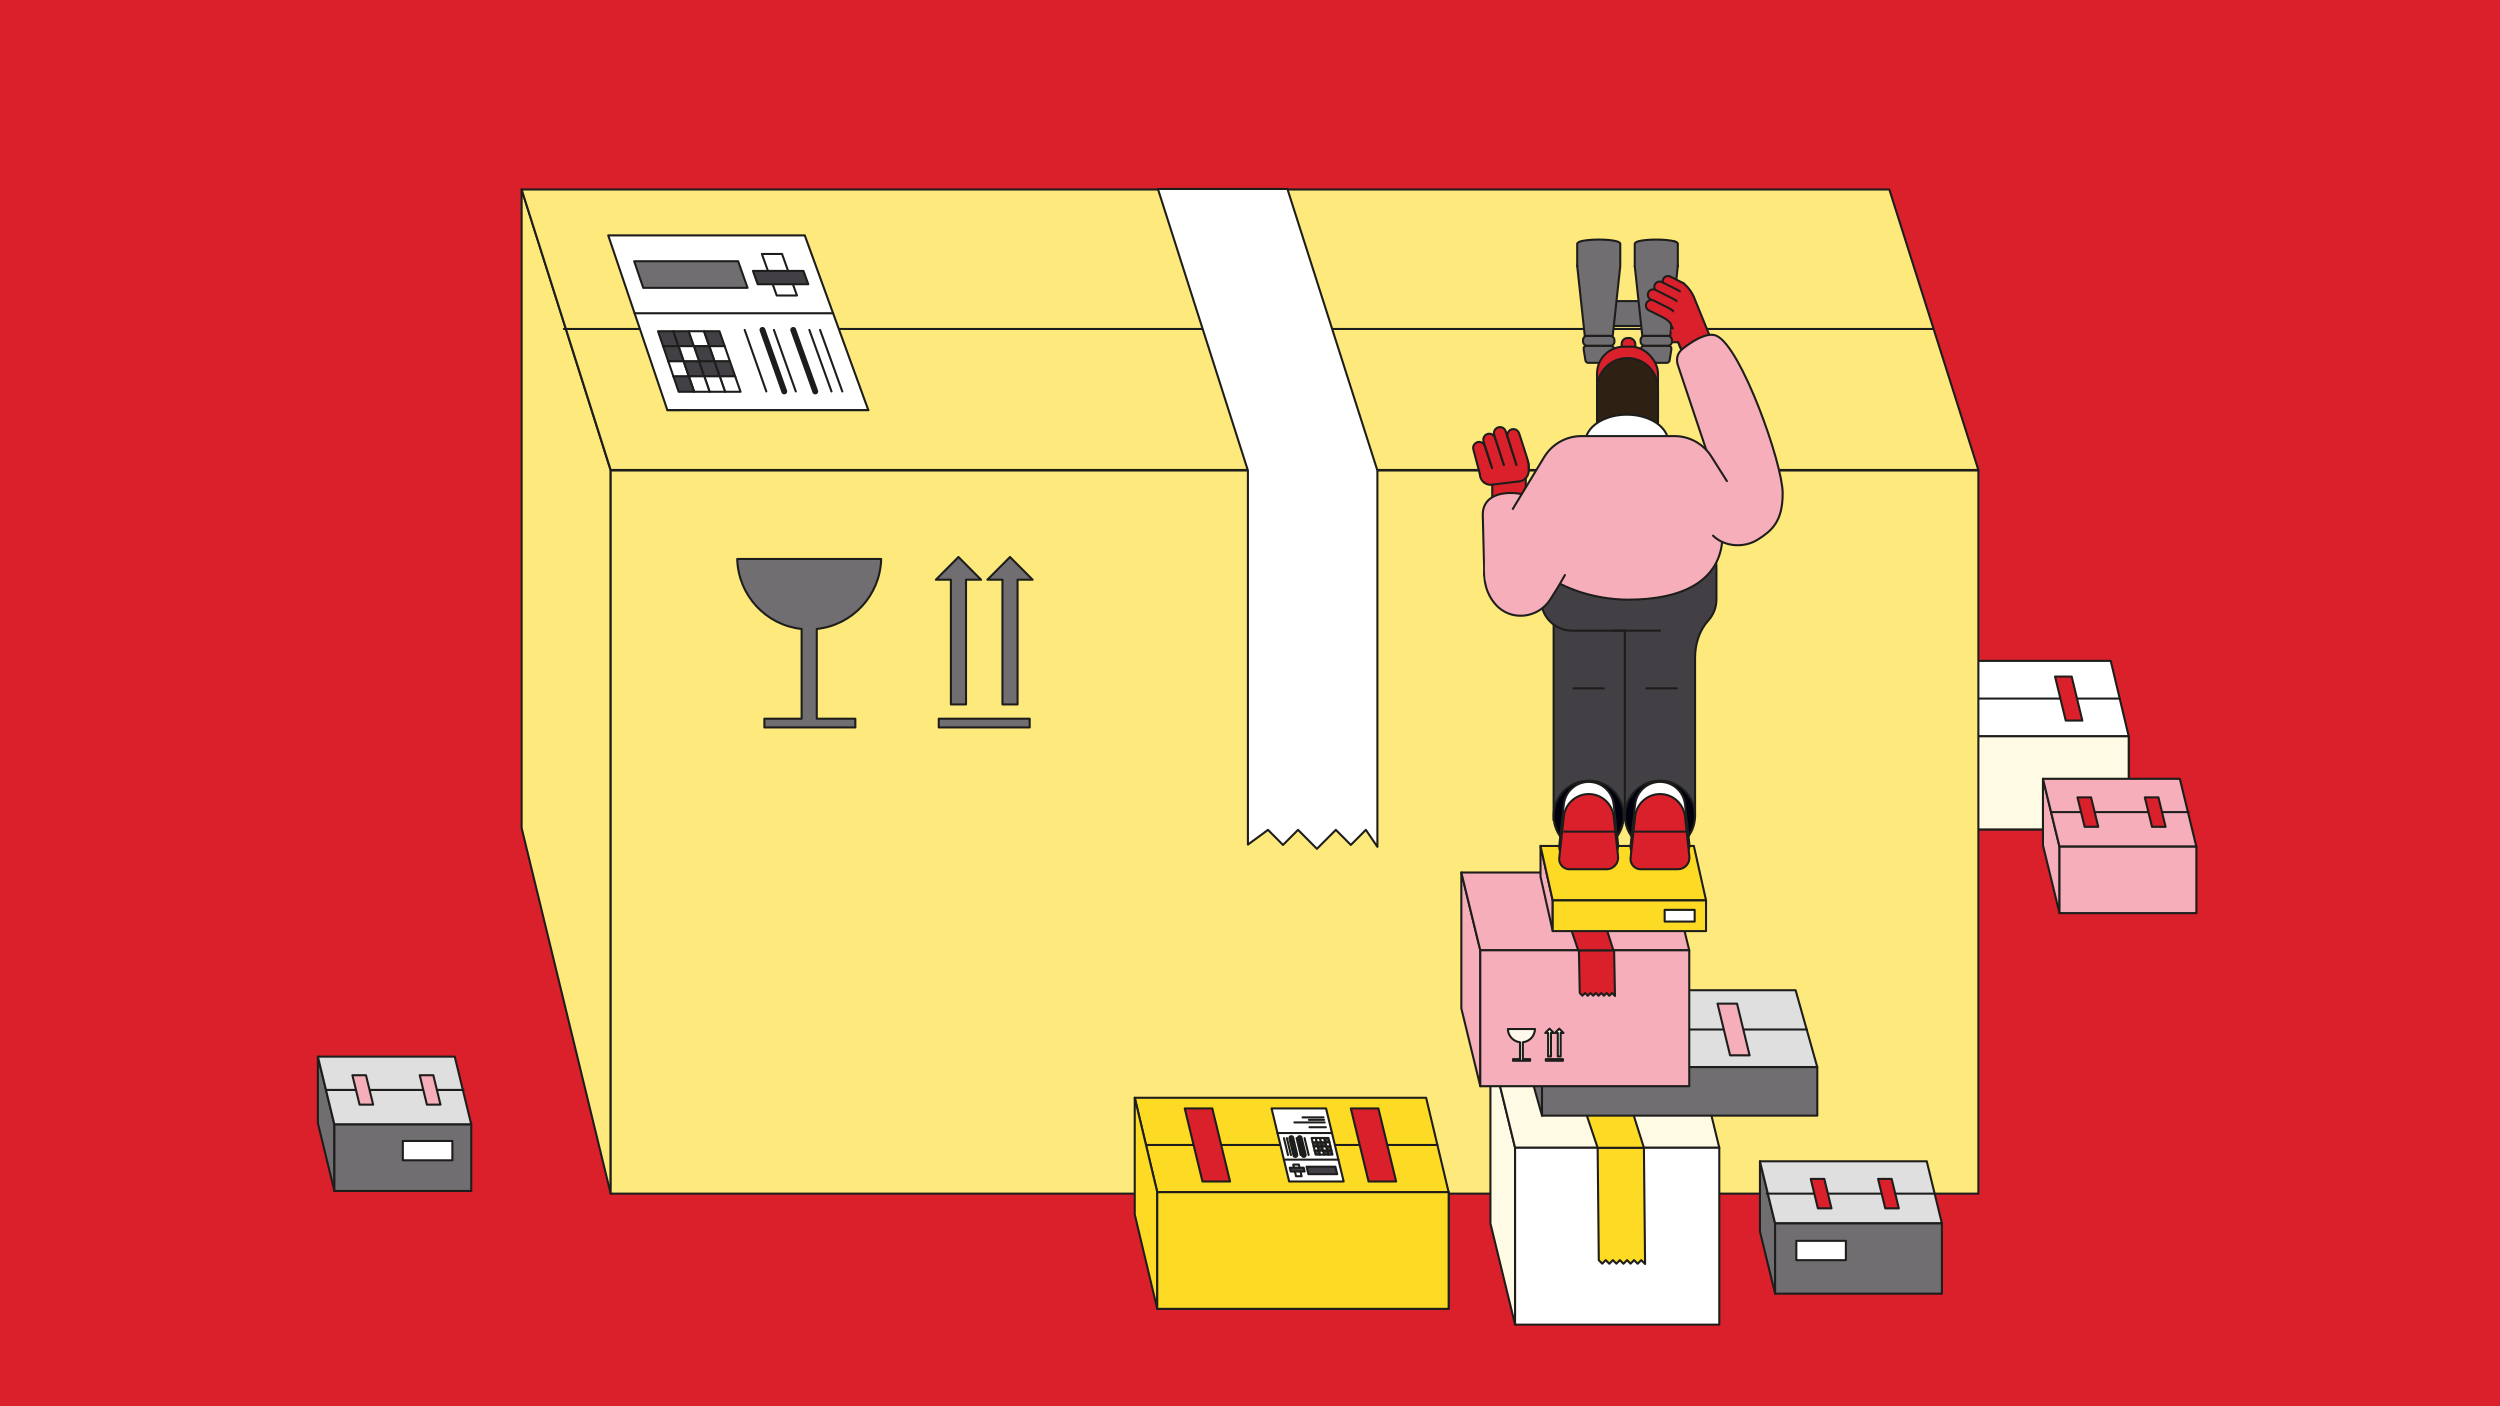 <?xml version="1.0" encoding="UTF-8"?>
<svg xmlns="http://www.w3.org/2000/svg" id="Layer_2" data-name="Layer 2" viewBox="0 0 1200 675">
  <defs>
    <style>
      .cls-1, .cls-2, .cls-3, .cls-4, .cls-5, .cls-6, .cls-7, .cls-8, .cls-9, .cls-10, .cls-11, .cls-12, .cls-13, .cls-14, .cls-15, .cls-16, .cls-17, .cls-18 {
        stroke: #1d1d1b;
      }

      .cls-1, .cls-2, .cls-3, .cls-4, .cls-5, .cls-6, .cls-7, .cls-8, .cls-9, .cls-10, .cls-11, .cls-12, .cls-13, .cls-14, .cls-15, .cls-17, .cls-18 {
        stroke-linecap: round;
        stroke-linejoin: round;
      }

      .cls-1, .cls-19 {
        fill: #da202a;
      }

      .cls-2 {
        fill: #dfdfdf;
      }

      .cls-3, .cls-16 {
        fill: #424044;
      }

      .cls-4 {
        fill: #706e71;
      }

      .cls-5 {
        fill: #2e2113;
      }

      .cls-6 {
        fill: #fee97c;
      }

      .cls-7, .cls-15 {
        fill: #fff;
      }

      .cls-8 {
        fill: #fffae4;
      }

      .cls-9 {
        fill: #fdda24;
      }

      .cls-10, .cls-20 {
        fill: #f5aeba;
      }

      .cls-11 {
        fill: #00000e;
      }

      .cls-12, .cls-17, .cls-18 {
        fill: none;
      }

      .cls-13 {
        fill: #f9ced6;
      }

      .cls-14 {
        fill: #fff9eb;
      }

      .cls-14, .cls-15, .cls-17 {
        stroke-width: 1px;
      }

      .cls-16 {
        stroke-miterlimit: 10;
      }

      .cls-18 {
        stroke-width: 2.83px;
      }

      .cls-19, .cls-20 {
        stroke-width: 0px;
      }
    </style>
  </defs>
  <rect class="cls-19" x="0" y="0" width="1200" height="675"></rect>
  <g>
    <g>
      <rect class="cls-4" x="910.11" y="353.42" width="111.67" height="44.7"></rect>
      <polygon class="cls-15" points="910.11 353.42 901.47 317.22 1013.15 317.22 1021.78 353.42 910.11 353.42"></polygon>
      <line class="cls-6" x1="1017.44" y1="335.32" x2="905.76" y2="335.32"></line>
      <polygon class="cls-1" points="991.55 345.88 986.42 324.75 994.4 324.75 999.53 345.88 991.55 345.88"></polygon>
      <polygon class="cls-2" points="910.11 353.42 901.47 317.22 901.47 317.22 901.47 317.22 901.47 317.22 901.47 317.22 901.47 361.92 901.47 361.92 910.11 398.11 910.11 353.42 910.11 353.42"></polygon>
      <polygon class="cls-1" points="927.9 345.88 922.77 324.75 930.74 324.75 935.87 345.88 927.9 345.88"></polygon>
    </g>
    <rect class="cls-8" x="910.11" y="353.42" width="111.67" height="44.7"></rect>
  </g>
  <g>
    <g>
      <polygon class="cls-6" points="293.13 572.94 250.38 397.45 250.38 90.95 293.13 225.85 293.13 572.94"></polygon>
      <polygon class="cls-6" points="293.13 225.59 250.38 90.95 906.87 90.95 949.62 225.59 293.13 225.59"></polygon>
      <rect class="cls-6" x="293.13" y="225.85" width="656.49" height="347.09"></rect>
    </g>
    <g>
      <path class="cls-4" d="m392.05,301.9v43.07h18.51v4.2h-43.65v-4.2h17.87v-43.07c-17.08-1.79-30.46-16.07-30.91-33.6h69.09c-.45,17.52-13.82,31.81-30.91,33.6Z"></path>
      <rect class="cls-4" x="450.61" y="344.97" width="43.64" height="4.2"></rect>
      <g>
        <polygon class="cls-4" points="470.91 278.26 463.69 278.26 463.69 338.12 456.43 338.12 456.43 278.26 449.21 278.26 460.06 267.36 470.91 278.26"></polygon>
        <polygon class="cls-4" points="495.65 278.26 488.43 278.26 488.43 338.12 481.17 338.12 481.17 278.26 473.95 278.26 484.8 267.36 495.65 278.26"></polygon>
      </g>
    </g>
    <line class="cls-12" x1="270.65" y1="157.9" x2="927.91" y2="157.9"></line>
    <polygon class="cls-15" points="599 405.41 608.63 398.33 615.84 405.57 623.05 398.33 632.12 407.43 641.19 398.33 648.4 405.57 655.61 398.33 661.15 406.48 661.15 225.85 617.96 90.71 555.8 90.71 599 225.85 599 405.41"></polygon>
    <g>
      <polygon class="cls-15" points="416.79 196.85 320.34 196.86 291.95 112.99 386.29 112.99 416.79 196.85"></polygon>
      <g>
        <polygon class="cls-3" points="325.74 166.34 318.35 166.34 315.85 159 323.22 159 325.74 166.34"></polygon>
        <polygon class="cls-3" points="333.12 166.34 325.74 166.34 323.22 159 330.59 159 333.12 166.34"></polygon>
        <polygon class="cls-15" points="340.51 166.34 333.12 166.34 330.59 159 337.96 159 340.51 166.34"></polygon>
        <polygon class="cls-3" points="347.9 166.34 340.51 166.34 337.96 159 345.34 159 347.9 166.34"></polygon>
        <polygon class="cls-15" points="340.44 166.14 347.83 166.14 350.39 173.51 342.99 173.51 340.44 166.14"></polygon>
        <polygon class="cls-3" points="333.05 166.14 340.44 166.14 342.99 173.51 335.59 173.51 333.05 166.14"></polygon>
        <polygon class="cls-15" points="325.67 166.14 333.05 166.14 335.59 173.51 328.19 173.51 325.67 166.14"></polygon>
        <polygon class="cls-3" points="318.28 166.14 325.67 166.14 328.19 173.51 320.79 173.51 318.28 166.14"></polygon>
        <polygon class="cls-15" points="330.7 180.83 323.29 180.83 320.77 173.43 328.17 173.43 330.7 180.83"></polygon>
        <polygon class="cls-3" points="338.12 180.83 330.7 180.83 328.17 173.43 335.57 173.43 338.12 180.83"></polygon>
        <polygon class="cls-3" points="345.53 180.83 338.12 180.83 335.57 173.43 342.97 173.43 345.53 180.83"></polygon>
        <polygon class="cls-3" points="352.95 180.83 345.53 180.83 342.97 173.43 350.37 173.43 352.95 180.83"></polygon>
        <polygon class="cls-15" points="345.46 180.63 352.87 180.63 355.46 188.05 348.03 188.05 345.46 180.63"></polygon>
        <polygon class="cls-15" points="338.05 180.63 345.46 180.63 348.03 188.05 340.61 188.05 338.05 180.63"></polygon>
        <polygon class="cls-15" points="330.63 180.63 338.05 180.63 340.61 188.05 333.18 188.05 330.63 180.63"></polygon>
        <polygon class="cls-3" points="323.22 180.63 330.63 180.63 333.18 188.05 325.75 188.05 323.22 180.63"></polygon>
      </g>
      <line class="cls-17" x1="304.61" y1="150.37" x2="399.89" y2="150.37"></line>
      <line class="cls-17" x1="320.34" y1="196.85" x2="416.79" y2="196.85"></line>
      <g>
        <line class="cls-12" x1="357.45" y1="158.36" x2="367.84" y2="187.89"></line>
        <line class="cls-18" x1="365.98" y1="158.36" x2="376.44" y2="187.89"></line>
        <line class="cls-12" x1="371.48" y1="158.36" x2="381.98" y2="187.89"></line>
        <line class="cls-18" x1="380.75" y1="158.36" x2="391.32" y2="187.89"></line>
        <line class="cls-12" x1="388.49" y1="158.36" x2="399.12" y2="187.89"></line>
        <line class="cls-12" x1="393.63" y1="158.36" x2="404.3" y2="187.89"></line>
      </g>
      <polygon class="cls-4" points="358.83 138.16 308.75 138.16 304.4 125.39 354.31 125.39 358.83 138.16"></polygon>
      <polygon class="cls-15" points="382.54 141.83 372.82 141.83 365.7 121.9 375.37 121.9 382.54 141.83"></polygon>
      <polygon class="cls-3" points="387.98 136.43 363.69 136.43 361.42 130.05 385.67 130.05 387.98 136.43"></polygon>
    </g>
  </g>
  <g>
    <polygon class="cls-10" points="988.56 438.3 980.62 405.72 980.62 373.82 988.56 406.4 988.56 438.3"></polygon>
    <polygon class="cls-10" points="988.56 406.4 980.62 373.82 1046.32 373.82 1054.25 406.4 988.56 406.4"></polygon>
    <rect class="cls-10" x="988.56" y="406.4" width="65.7" height="31.9"></rect>
    <line class="cls-10" x1="1050.53" y1="389.8" x2="984.59" y2="389.8"></line>
    <polygon class="cls-1" points="1000.63 396.86 997.19 382.74 1003.72 382.74 1007.16 396.86 1000.63 396.86"></polygon>
    <polygon class="cls-1" points="1032.95 396.86 1029.52 382.74 1036.04 382.74 1039.48 396.86 1032.95 396.86"></polygon>
  </g>
  <g>
    <g>
      <polygon class="cls-8" points="727.24 635.82 715.4 587.22 715.4 502.32 727.24 550.93 727.24 635.82"></polygon>
      <polygon class="cls-8" points="727.24 550.93 715.4 502.32 813.42 502.32 825.26 550.93 727.24 550.93"></polygon>
      <rect class="cls-15" x="727.24" y="550.93" width="98.02" height="84.89"></rect>
      <polygon class="cls-9" points="789.64 606.72 789.08 550.93 766.87 550.93 767.42 604.9 769.07 606.55 770.75 604.87 772.47 606.59 774.19 604.87 775.87 606.55 777.55 604.87 779.27 606.59 780.99 604.87 782.67 606.55 784.35 604.87 786.07 606.59 787.79 604.87 789.64 606.72"></polygon>
      <polygon class="cls-9" points="766.87 550.93 750.53 502.32 773.74 502.32 789.08 550.93 766.87 550.93"></polygon>
    </g>
    <g>
      <polygon class="cls-4" points="740.17 535.51 729.78 498.63 729.78 475.32 740.17 512.2 740.17 535.51"></polygon>
      <polygon class="cls-2" points="740.17 512.2 729.78 475.32 861.9 475.32 872.29 512.2 740.17 512.2"></polygon>
      <rect class="cls-4" x="740.17" y="512.2" width="132.13" height="23.31"></rect>
      <line class="cls-6" x1="867.21" y1="494.16" x2="735.61" y2="494.16"></line>
      <polygon class="cls-10" points="830.44 506.56 824.41 481.75 833.78 481.75 839.8 506.56 830.44 506.56"></polygon>
      <polygon class="cls-1" points="774.02 506.56 768 481.75 777.37 481.75 783.39 506.56 774.02 506.56"></polygon>
    </g>
    <g>
      <polygon class="cls-10" points="710.54 521.38 701.44 484.03 701.44 418.8 710.54 456.15 710.54 521.38"></polygon>
      <polygon class="cls-10" points="710.54 456.15 701.44 418.8 801.74 418.8 810.84 456.15 710.54 456.15"></polygon>
      <rect class="cls-10" x="710.54" y="456.15" width="100.3" height="65.23"></rect>
      <polygon class="cls-1" points="775.19 478.06 774.77 456.15 757.87 456.15 758.29 476.68 759.55 477.93 760.83 476.66 762.13 477.96 763.44 476.66 764.72 477.93 765.99 476.66 767.3 477.96 768.61 476.66 769.89 477.93 771.16 476.66 772.47 477.96 773.78 476.66 775.19 478.06"></polygon>
      <polygon class="cls-1" points="757.54 456.15 744.91 418.8 762.56 418.8 774.43 456.15 757.54 456.15"></polygon>
    </g>
    <g>
      <polygon class="cls-4" points="852.05 620.97 844.78 591.15 844.78 557.42 852.05 587.23 852.05 620.97"></polygon>
      <polygon class="cls-2" points="852.05 587.23 844.78 557.42 924.84 557.42 932.11 587.23 852.05 587.23"></polygon>
      <rect class="cls-4" x="852.05" y="587.23" width="80.06" height="33.73"></rect>
      <line class="cls-13" x1="928.63" y1="572.94" x2="848.08" y2="572.94"></line>
      <polygon class="cls-1" points="872.59 580 869.15 565.88 875.67 565.88 879.11 580 872.59 580"></polygon>
      <polygon class="cls-1" points="904.91 580 901.47 565.88 908 565.88 911.43 580 904.91 580"></polygon>
    </g>
    <g>
      <polygon class="cls-10" points="745.3 446.91 739.45 420.78 739.45 406.06 745.3 432.19 745.3 446.91"></polygon>
      <polygon class="cls-9" points="745.3 432.19 739.45 406.06 813.05 406.06 818.9 432.19 745.3 432.19"></polygon>
      <rect class="cls-9" x="745.3" y="432.19" width="73.6" height="14.73"></rect>
    </g>
    <g>
      <g>
        <rect class="cls-9" x="555.48" y="572.25" width="139.87" height="55.98"></rect>
        <polygon class="cls-9" points="555.48 572.25 544.67 526.92 684.54 526.92 695.35 572.25 555.48 572.25"></polygon>
        <line class="cls-6" x1="689.91" y1="549.59" x2="550.04" y2="549.59"></line>
        <polygon class="cls-1" points="656.91 567.11 648.4 532.05 661.63 532.05 670.15 567.11 656.91 567.11"></polygon>
        <polygon class="cls-9" points="555.48 572.25 544.67 526.92 544.67 526.92 544.67 526.92 544.67 526.92 544.67 526.92 544.67 582.9 544.67 582.9 555.48 628.23 555.48 572.25 555.48 572.25"></polygon>
        <g>
          <polygon class="cls-15" points="610.35 532.05 636.51 532.05 644.96 567.11 618.79 567.11 610.35 532.05"></polygon>
          <g>
            <polygon class="cls-3" points="637.07 552.2 639.09 552.2 639.57 554.22 637.55 554.22 637.07 552.2"></polygon>
            <polygon class="cls-3" points="635.05 552.2 637.07 552.2 637.55 554.22 635.53 554.22 635.05 552.2"></polygon>
            <polygon class="cls-15" points="633.03 552.2 635.05 552.2 635.53 554.22 633.51 554.22 633.03 552.2"></polygon>
            <polygon class="cls-3" points="631.01 552.2 633.03 552.2 633.51 554.22 631.49 554.22 631.01 552.2"></polygon>
            <polygon class="cls-15" points="633.04 552.25 631.02 552.25 630.53 550.22 632.55 550.22 633.04 552.25"></polygon>
            <polygon class="cls-3" points="635.06 552.25 633.04 552.25 632.55 550.22 634.57 550.22 635.06 552.25"></polygon>
            <polygon class="cls-15" points="637.08 552.25 635.06 552.25 634.57 550.22 636.59 550.22 637.08 552.25"></polygon>
            <polygon class="cls-3" points="639.1 552.25 637.08 552.25 636.59 550.22 638.61 550.22 639.1 552.25"></polygon>
            <polygon class="cls-15" points="636.11 548.22 638.13 548.22 638.62 550.24 636.6 550.24 636.11 548.22"></polygon>
            <polygon class="cls-3" points="634.09 548.22 636.11 548.22 636.6 550.24 634.58 550.24 634.09 548.22"></polygon>
            <polygon class="cls-3" points="632.07 548.22 634.09 548.22 634.58 550.24 632.56 550.24 632.07 548.22"></polygon>
            <polygon class="cls-3" points="630.05 548.22 632.07 548.22 632.56 550.24 630.54 550.24 630.05 548.22"></polygon>
            <polygon class="cls-15" points="632.08 548.27 630.06 548.27 629.57 546.24 631.59 546.24 632.08 548.27"></polygon>
            <polygon class="cls-15" points="634.1 548.27 632.08 548.27 631.59 546.24 633.61 546.24 634.1 548.27"></polygon>
            <polygon class="cls-15" points="636.12 548.27 634.1 548.27 633.61 546.24 635.63 546.24 636.12 548.27"></polygon>
            <polygon class="cls-3" points="638.14 548.27 636.12 548.27 635.63 546.24 637.65 546.24 638.14 548.27"></polygon>
          </g>
          <line class="cls-17" x1="642.43" y1="556.62" x2="616.26" y2="556.62"></line>
          <line class="cls-17" x1="639.36" y1="543.85" x2="613.19" y2="543.85"></line>
          <g>
            <line class="cls-12" x1="628.15" y1="554.4" x2="626.2" y2="546.29"></line>
            <line class="cls-18" x1="625.82" y1="554.4" x2="623.86" y2="546.29"></line>
            <line class="cls-12" x1="624.31" y1="554.4" x2="622.36" y2="546.29"></line>
            <line class="cls-18" x1="621.77" y1="554.4" x2="619.82" y2="546.29"></line>
            <line class="cls-12" x1="619.65" y1="554.4" x2="617.7" y2="546.29"></line>
            <line class="cls-12" x1="618.24" y1="554.4" x2="616.29" y2="546.29"></line>
          </g>
          <line class="cls-15" x1="636.41" y1="541.08" x2="628.55" y2="541.08"></line>
          <line class="cls-15" x1="635.85" y1="538.76" x2="621.32" y2="538.76"></line>
          <line class="cls-15" x1="635.55" y1="537.53" x2="628.29" y2="537.53"></line>
          <line class="cls-15" x1="635.27" y1="536.35" x2="625.23" y2="536.35"></line>
          <polygon class="cls-3" points="627.17 560.02 640.97 560.02 641.84 563.61 628.04 563.61 627.17 560.02"></polygon>
          <polygon class="cls-15" points="620.76 559 623.43 559 624.78 564.59 622.1 564.59 620.76 559"></polygon>
          <polygon class="cls-3" points="619.09 560.51 625.78 560.51 626.21 562.3 619.52 562.3 619.09 560.51"></polygon>
        </g>
        <polygon class="cls-1" points="577.18 567.11 568.67 532.05 581.91 532.05 590.42 567.11 577.18 567.11"></polygon>
      </g>
      <rect class="cls-9" x="555.48" y="572.25" width="139.87" height="55.98"></rect>
    </g>
    <rect class="cls-7" x="799.04" y="436.74" width="14.39" height="5.62"></rect>
    <g>
      <g>
        <polygon class="cls-4" points="160.51 571.67 152.58 539.09 152.58 507.19 160.51 539.77 160.51 571.67"></polygon>
        <polygon class="cls-2" points="160.51 539.77 152.58 507.19 218.27 507.19 226.21 539.77 160.51 539.77"></polygon>
        <rect class="cls-4" x="160.51" y="539.77" width="65.7" height="31.9"></rect>
        <line class="cls-13" x1="222.49" y1="523.17" x2="156.54" y2="523.17"></line>
        <polygon class="cls-10" points="172.59 530.23 169.15 516.11 175.67 516.11 179.11 530.23 172.59 530.23"></polygon>
        <polygon class="cls-10" points="204.91 530.23 201.47 516.11 208 516.11 211.43 530.23 204.91 530.23"></polygon>
      </g>
      <rect class="cls-7" x="193.36" y="547.66" width="23.78" height="9.29"></rect>
      <rect class="cls-7" x="862.24" y="595.59" width="23.78" height="9.29"></rect>
    </g>
    <g>
      <path class="cls-14" d="m730.97,500.27v8.11h3.49v.79h-8.22v-.79h3.36v-8.11c-3.22-.34-5.74-3.03-5.82-6.33h13.01c-.08,3.3-2.6,5.99-5.82,6.33Z"></path>
      <rect class="cls-14" x="741.99" y="508.38" width="8.22" height=".79"></rect>
      <g>
        <polygon class="cls-14" points="745.82 495.82 744.46 495.82 744.46 507.09 743.09 507.09 743.09 495.82 741.73 495.82 743.77 493.76 745.82 495.82"></polygon>
        <polygon class="cls-14" points="750.47 495.82 749.12 495.82 749.12 507.09 747.75 507.09 747.75 495.82 746.39 495.82 748.43 493.76 750.47 495.82"></polygon>
      </g>
    </g>
  </g>
  <g>
    <g>
      <path class="cls-1" d="m813.35,164.78c-.95-.4-1.98-.6-3.03-.59l-12.24.13c-.87,0-1.66-.32-2.26-.86-.66-.6-1.07-1.46-1.08-2.42-.02-1.83,1.45-3.33,3.29-3.34l5.42-.12"></path>
      <rect class="cls-1" x="716.28" y="229.07" width="16.09" height="16.57"></rect>
      <g>
        <g>
          <polygon class="cls-4" points="784.68 127.7 784.69 127.78 784.69 127.78 784.68 127.7"></polygon>
          <rect class="cls-4" x="769.29" y="144.53" width="23.19" height="11.95"></rect>
          <path class="cls-4" d="m805.12,116.83s0,.06-.01.09c-.08-.39-.66-.77-1.6-1.08,1.02.29,1.61.62,1.61.99Z"></path>
          <g>
            <g>
              <path class="cls-4" d="m805.35,117.02v10.42c0,.08,0,.17-.01.26v.08s-3.63,33.47-3.63,33.47h-13.4l-3.62-33.47v-.08s-.01-10.68-.01-10.68c0-.03,0-.07.01-.09.08-.4.66-.78,1.61-1.08,1.85-.52,5.05-.86,8.71-.86s6.91.35,8.73.86c.94.31,1.52.69,1.6,1.08.01.03.01.07.01.09Z"></path>
              <path class="cls-4" d="m805.35,127.44v.34h-.03v-.08c.03-.09.03-.18.03-.26Z"></path>
              <path class="cls-4" d="m800.03,174.17h-10.04c-.69,0-1.28-.5-1.39-1.19l-.86-5.41c-.14-.85.53-1.63,1.39-1.63h11.75c.87,0,1.53.77,1.39,1.63l-.86,5.41c-.11.68-.7,1.19-1.39,1.19Z"></path>
              <rect class="cls-4" x="787.49" y="161.25" width="15.05" height="4.69" rx="1.88" ry="1.88"></rect>
            </g>
            <g>
              <path class="cls-4" d="m757.06,117.02v10.42c0,.08,0,.17.01.26v.08s3.63,33.47,3.63,33.47h13.4s3.62-33.47,3.62-33.47v-.08s.01-10.68.01-10.68c0-.03,0-.07-.01-.09-.08-.4-.66-.78-1.61-1.08-1.85-.52-5.05-.86-8.71-.86s-6.91.35-8.73.86c-.94.31-1.52.69-1.6,1.08-.01.03-.01.07-.01.09Z"></path>
              <path class="cls-4" d="m757.06,127.44v.34s.03,0,.03,0v-.08c-.03-.09-.03-.18-.03-.26Z"></path>
              <path class="cls-4" d="m762.38,174.17h10.04c.69,0,1.28-.5,1.39-1.19l.86-5.41c.14-.85-.53-1.63-1.39-1.63h-11.75c-.87,0-1.53.77-1.39,1.63l.86,5.41c.11.68.7,1.19,1.39,1.19Z"></path>
              <rect class="cls-4" x="759.88" y="161.25" width="15.05" height="4.69" rx="1.88" ry="1.88" transform="translate(1534.8 327.19) rotate(-180)"></rect>
            </g>
          </g>
        </g>
        <rect class="cls-16" x="745.73" y="290.56" width="34.22" height="103.02" transform="translate(1525.69 684.14) rotate(180)"></rect>
        <path class="cls-16" d="m754.58,257.21h54.41c8.22,0,14.89,6.69,14.89,14.95v15.6c0,3.87-1.46,7.39-3.86,10.04-4.38,4.84-6.39,11.4-6.39,17.94v75.86s-33.67,0-33.67,0v-88.88h-25.38c-8.22,0-14.89-6.69-14.89-14.95v-15.6c0-8.26,6.67-14.95,14.89-14.95Z"></path>
        <g>
          <ellipse class="cls-11" cx="796.79" cy="391.59" rx="16.83" ry="16.89"></ellipse>
          <path class="cls-7" d="m787.54,411.38h17.88c3.28,0,5.84-2.86,5.48-6.14l-2.1-19.17c-.67-6.13-5.83-10.77-11.97-10.77h0c-6.14,0-11.3,4.64-11.97,10.77l-2.18,19.88c-.32,2.9,1.95,5.44,4.85,5.44Z"></path>
          <path class="cls-1" d="m787.54,417.23h17.88c3.28,0,5.84-2.86,5.48-6.14l-2.1-19.17c-.67-6.13-5.83-10.77-11.97-10.77h0c-6.14,0-11.3,4.64-11.97,10.77l-2.18,19.88c-.32,2.9,1.95,5.44,4.85,5.44Z"></path>
        </g>
        <g>
          <ellipse class="cls-11" cx="762.56" cy="391.59" rx="16.83" ry="16.89"></ellipse>
          <path class="cls-7" d="m753.31,411.38h17.88c3.28,0,5.84-2.86,5.48-6.14l-2.1-19.17c-.67-6.13-5.83-10.77-11.97-10.77h0c-6.14,0-11.3,4.64-11.97,10.77l-2.18,19.88c-.32,2.9,1.95,5.44,4.85,5.44Z"></path>
          <path class="cls-1" d="m753.31,417.23h17.88c3.28,0,5.84-2.86,5.48-6.14l-2.1-19.17c-.67-6.13-5.83-10.77-11.97-10.77h0c-6.14,0-11.3,4.64-11.97,10.77l-2.18,19.88c-.32,2.9,1.95,5.44,4.85,5.44Z"></path>
        </g>
        <line class="cls-12" x1="774.29" y1="302.71" x2="796.79" y2="302.71"></line>
        <path class="cls-10" d="m727.89,251.51c0,23.12,28.86,36.33,53.79,36.33,24.93,0,45.15-8.39,45.15-31.5,0-23.12,6.99-41.86-45.15-41.86-24.93,0-53.79,13.91-53.79,37.03Z"></path>
        <rect class="cls-1" x="778.39" y="162.25" width="6.57" height="19.26" rx="2.9" ry="2.9" transform="translate(1563.35 343.75) rotate(180)"></rect>
        <rect class="cls-1" x="766.58" y="166.41" width="29.25" height="51.5" rx="12.91" ry="12.91" transform="translate(1562.41 384.31) rotate(180)"></rect>
        <path class="cls-5" d="m781.21,215.5h0c8.08,0,14.63-6.57,14.63-14.69v-14.25c0-8.11-6.55-14.69-14.63-14.69h0c-8.08,0-14.63,6.57-14.63,14.69v14.25c0,8.11,6.55,14.69,14.63,14.69Z"></path>
        <ellipse class="cls-15" cx="780.87" cy="212.29" rx="19.89" ry="13.25"></ellipse>
        <line class="cls-12" x1="804.87" y1="330.41" x2="790.24" y2="330.41"></line>
        <line class="cls-12" x1="769.87" y1="330.41" x2="755.25" y2="330.41"></line>
        <g>
          <path class="cls-1" d="m809.52,142.76c-.5-.59-1.11-1.08-1.82-1.44l-8.2-4.13c-.58-.29-1-.79-1.21-1.35-.23-.63-.21-1.34.11-1.99.62-1.23,2.12-1.72,3.34-1.1l6.29,3.17"></path>
          <path class="cls-1" d="m806.54,148.68l-.62-1.66c-.52-1.41-1.55-2.55-2.88-3.23l-7.57-3.8c-.6-.3-1.03-.81-1.24-1.39-.24-.64-.22-1.38.12-2.04.64-1.26,2.18-1.77,3.44-1.13l7.57,3.8c1.62.82,2.99,2.01,4.03,3.46"></path>
          <path class="cls-1" d="m806.57,156.11l-1.59-4.27c-.52-1.41-2.8-3.14-4.14-3.82l-8.48-4.27c-.6-.3-1.03-.81-1.25-1.4-.24-.65-.22-1.38.12-2.05.64-1.26,2.18-1.77,3.45-1.13l8.48,4.27c2.5,1.26,4.41,3.4,5.39,6.03"></path>
          <path class="cls-1" d="m790.2,147.53c-.24-.66-.22-1.41.12-2.09.65-1.29,2.22-1.8,3.51-1.15l6.93,3.47c2.54,1.28,5.75,4.04,6.74,6.72l3.84,10.35c.5,1.35-.19,2.85-1.54,3.36-1.35.5-2.85-.19-3.36-1.54l-3.84-10.35c-.53-1.44-2.83-3.19-4.2-3.87l-6.94-3.47c-.61-.31-1.05-.82-1.27-1.42Z"></path>
          <path class="cls-1" d="m801.72,154.97l12.47,30.22c3.87,3.52,16.58,2.01,12.56-8.96l-13.13-32.32c-1.12-3.15-3.06-5.92-5.59-7.99"></path>
        </g>
        <path class="cls-10" d="m738.54,259.46l-26.05,16.89-.76-29.08c-.14-7.5,5.91-10.64,13.41-10.64h0c7.41,0,13.41,2.99,13.41,10.4v12.44Z"></path>
        <path class="cls-10" d="m822.26,257.12c5.56,5.47,14.99,6.03,21.56,1.83,6.57-4.2,11.91-8.51,11.86-22.25-.05-14.33-19.96-70.29-31.77-75.53-4.82-2.13-12.42,3.31-15.95,6.01-2.6,1.99-3.54,4.6-2.69,7.76.06.24,18.67,55.78,18.67,55.78"></path>
        <path class="cls-10" d="m751.16,276.02c-2.56,4.63-5.1,8.74-7.11,11.82-5.46,8.44-17.25,10.4-24.76,3.71-.24-.21-.47-.43-.7-.66-5.5-5.53-7.49-14.17-5.15-21.63,1.69-5.35,1.53-6.16,7.18-15.8.23-.39.47-.79.71-1.22l.64-1.07,19.42-32.08c3.85-6.09,10.52-9.77,17.7-9.77h44.63c7.18,0,13.86,3.69,17.71,9.77l7.47,11.82"></path>
        <path class="cls-1" d="m721.33,252.24c-.24.42-.48.82-.71,1.22h-.03s.74-1.22.74-1.22Z"></path>
      </g>
      <line class="cls-1" x1="784.72" y1="399.19" x2="808.87" y2="399.19"></line>
      <line class="cls-1" x1="750.77" y1="399.19" x2="774.92" y2="399.19"></line>
      <polygon class="cls-19" points="802.03 158.1 803.95 158.06 806.54 163.74 803.96 163.74 802.03 158.1"></polygon>
      <polyline class="cls-20" points="712.75 274.3 712.75 254.09 722.68 241.95 734.36 251.7 713.25 279.11"></polyline>
    </g>
    <path class="cls-1" d="m728.59,231.15l-13.05,1.56c-2.88,0-5.21-2.33-5.21-5.21v-5.18l23.04-1.13.34,1.55.09,3.2c0,2.88-2.33,5.21-5.21,5.21Z"></path>
    <g>
      <path class="cls-1" d="m710.33,227.5l-3.08-11.61c-.49-1.52.34-3.14,1.86-3.63s3.14.34,3.63,1.86l3.11,9.62"></path>
      <path class="cls-1" d="m716.24,224.72l-4.12-12.76c-.49-1.52.34-3.14,1.86-3.63s3.14.34,3.63,1.86l4.26,12.92"></path>
      <path class="cls-1" d="m721.86,223.1l-4.62-14.32c-.49-1.52.34-3.14,1.86-3.63s3.14.34,3.63,1.86l5.18,16.09"></path>
      <path class="cls-1" d="m727.91,223.1l-4.22-13.37c-.51-1.56.4-3.25,2.01-3.67,1.51-.4,3.05.57,3.53,2.06l3.71,11.5c.57,1.78.87,3.63.87,5.49h0"></path>
    </g>
  </g>
</svg>
